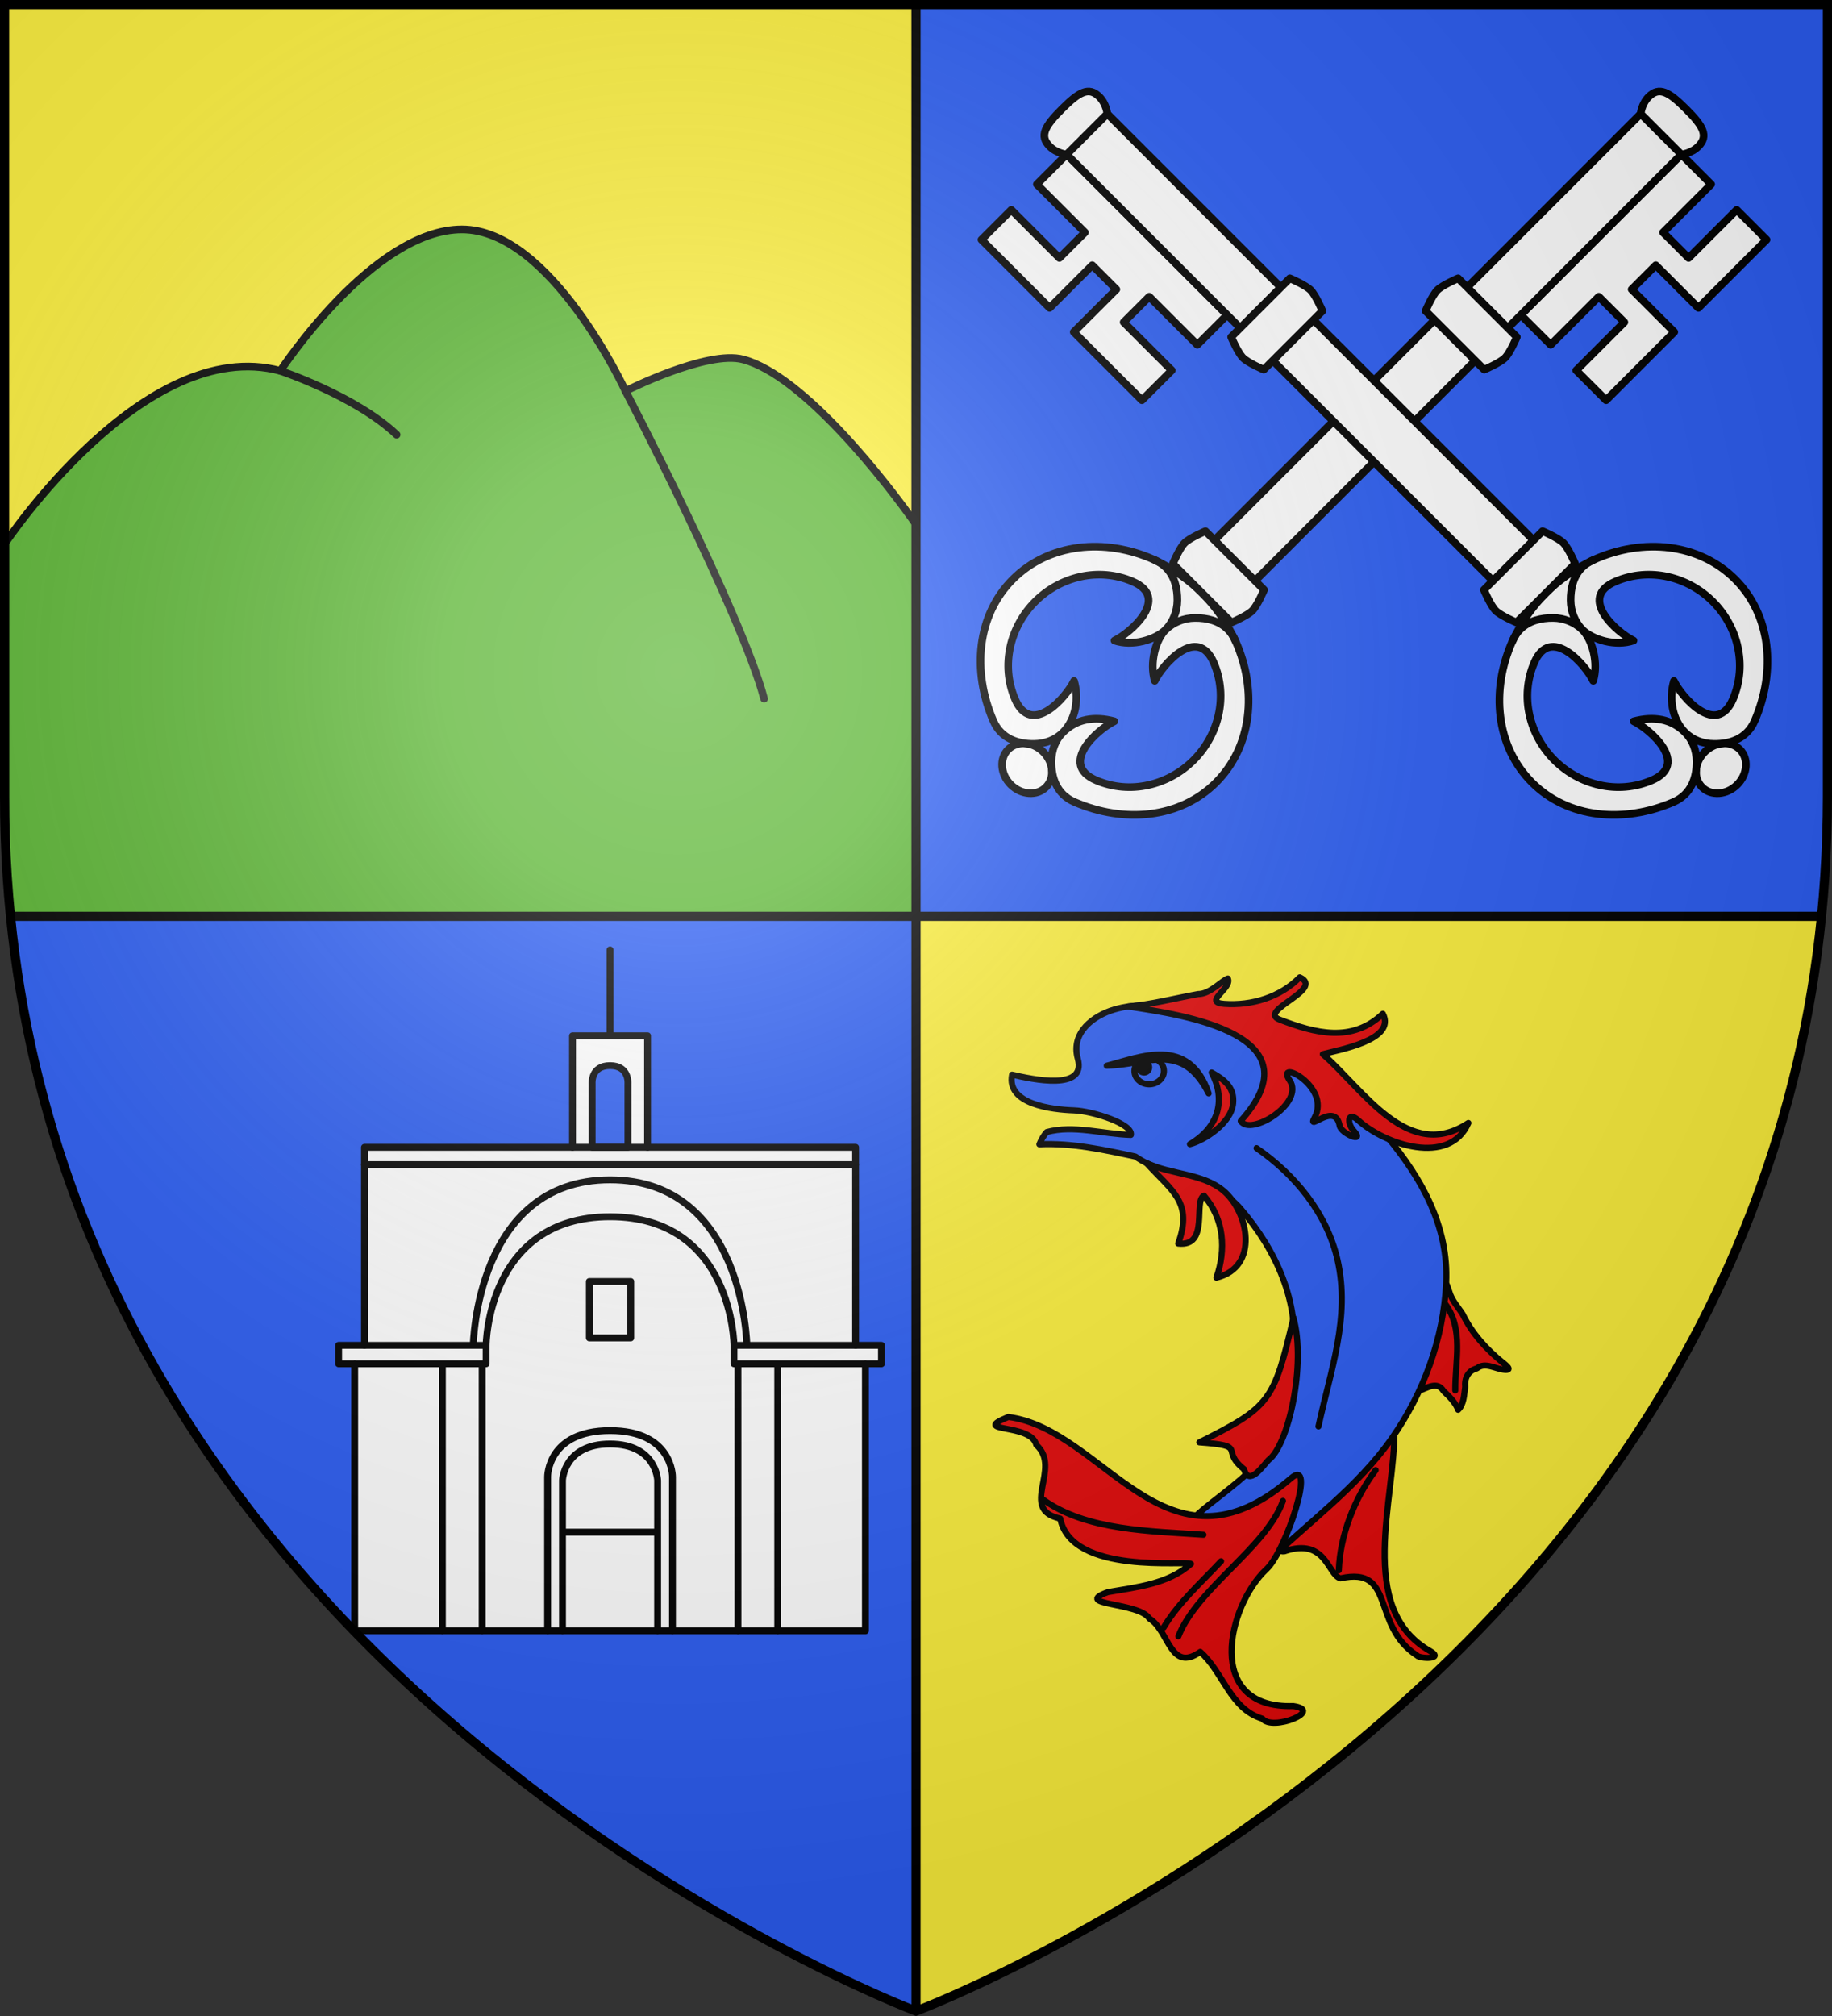 <?xml version="1.0" encoding="UTF-8" standalone="no"?><svg height="660" width="600" xmlns="http://www.w3.org/2000/svg" xmlns:xlink="http://www.w3.org/1999/xlink"><rect width="100%" height="100%" fill="#333333" stroke="none"/><radialGradient id="a" cx="221.445" cy="226.331" gradientTransform="matrix(1.353 0 0 1.349 -77.629 -85.747)" gradientUnits="userSpaceOnUse" r="300"><stop offset="0" stop-color="#fff" stop-opacity=".314"/><stop offset=".19" stop-color="#fff" stop-opacity=".251"/><stop offset=".6" stop-color="#6b6b6b" stop-opacity=".125"/><stop offset="1" stop-opacity=".125"/></radialGradient><clipPath id="b"><path d="m-573.18 386.476s-220.904-83.074-220.904-294.199v-191.731l441.809 0v191.731c0 211.125-220.904 294.199-220.904 294.199z"/></clipPath><g><path d="m300 300v358.5-.104s270.894-101.996 296.553-358.396z" fill="#fcef3c" fill-rule="evenodd"/><path d="m300 1.5v298.5h-296.562c-1.269-12.75-1.938-25.736-1.938-39.254v-259.246z" fill="#fcef3c"/><path d="m300 1.5v298.5h296.562c1.269-12.75 1.938-25.736 1.938-39.254v-259.246z" fill="#2b5df2"/><path d="m3.438 300c25.57 256.446 296.562 358.5 296.562 358.5v-.104-358.396z" fill="#2b5df2" fill-rule="evenodd"/><path d="m300 1.5v298.5h-296.562c-1.269-12.75-1.938-25.736-1.938-39.254v-259.246z" fill="#fcef3c"/></g><g><g clip-path="url(#b)" stroke="#000" stroke-linecap="round" stroke-linejoin="round" stroke-width="1.85" transform="matrix(1.351 0 0 1.352 1074.517 135.945)"><path d="m-794.085 30.963s33.698-50.552 66.689-41.713c0 0 22.401-34.246 44.03-34.246s39.653 39.138 39.653 39.138 19.773-9.992 28.533-7.645c14.696 3.936 34.79 29.789 42 40.089v94.771h-220.904z" fill="#5ab532"/><path d="m-727.396-10.749s18.281 6.065 28.195 15.463m55.488-10.571s28.136 53.921 33.598 74.495" fill="none"/></g><g stroke="#000" stroke-linecap="round" stroke-linejoin="round" stroke-width="1.119" transform="matrix(.894 0 0 .894 325.106 319.062)"><g stroke-width="2.238"><path d="m172.237 124.45c-1.751-2.745-4.063-5.145-4.965-8.372-.599-1.529-1.239-4.458-1.235-1.23-.954 9.682-3.93 19.236-6.953 28.516-1.047 3.215-2.211 6.244-3.28 9.174 3.194-.934 6.978-3.971 9.401.004 2.147 1.999 4.445 4.343 5.315 6.824 2.158-1.965 2.179-5.568 2.594-8.363-.335-3.148 1.056-5.953 4.262-6.786 3.07-2.499 6.846.275 10.259.528 3.142.232.019-2.03-.73-2.637-5.988-4.853-11.302-10.675-14.667-17.658zm-12.02 123.251c-27.334-15.597-12.586-56.02-13.066-81.037-3.655 5.739-8.717 10.326-13.193 15.418-1.983 2.256-35.301 30.416-27.084 29.107 15.345-5.213 15.832 8.728 20.557 9.907 20.417-4.537 11.035 17.167 28.029 28.256.899 1.226 10.262 1.489 4.758-1.651z" fill="#e20909"/><path d="m17.11 62.142c11.887-.564 23.603 2.02 35.154 4.482 11.965 8.193 28.449 7.385 38.55 19.1 12.919 14.983 21.906 34.454 19.154 54.408-1.444 10.472-4.405 20.684-7.425 30.75-3.544 11.814-34.469 28.82-28.519 29.86 25.275-2.363 50.064-25.385 26.044 11.302-2.449 4.26-5.987 10.226-.214 3.799 15.683-15.162 33.978-28.203 46.482-46.186 11.545-16.605 18.841-36.347 19.797-56.734.967-20.629-8.93-38.18-21.477-53.372-18.364-22.235-69.192-55.758-99.981-46.805-7.804 2.269-16.15 8.507-13.494 18.044 3.335 11.976-16.68 7.546-24.07 5.858-2.144 10.879 14.671 12.797 22.645 13.068 6.808.231 21.641 4.938 20.869 8.987-10.16-.268-20.979-3.722-30.778-1.053-1.215 1.294-2.06 2.879-2.735 4.495z" fill="#2b5df2"/><path d="m110.148 267.859c-32.96 1.084-24.084-36.89-9.819-50.124 7.188-6.668 18.556-41.584 8.922-33.254-45.759 39.568-68.242-17.971-103.519-22.49-14.377 5.92 8.392 2.087 10.247 10.237 9.663 8.576-6.689 23.65 8.776 26.971 4.095 20.869 46.588 15.248 47.901 16.593-8.491 7.469-19.819 8.471-30.435 10.343-13.327 4.859 11.5 3.659 15.163 9.663 7.307 4.372 7.572 19.985 18.665 12.225 8.415 7.31 10.924 20.931 22.768 24.471 3.651 4.668 22.716-2.971 11.33-4.636z" fill="#e20909"/><path d="m92.092 181.129c1.747 6.374 6.758-.996 8.96-3.359 7.342-5.361 13.856-35.123 9.148-52.089-7.225 30.651-8.431 32.566-34.482 45.612 18.329 1.345 7.226 2.537 16.373 9.835zm-7.658-102.069c-7.623-6.306-19.027-5.758-28.121-10.098 9.383 10.417 17.145 14.215 11.664 29.528 11.554 1.286 5.426-15.559 9.427-17.544 7.414 8.625 8.157 19.663 4.566 30.05 15.989-3.894 11.72-24.279 2.463-31.937zm-9.169-71.928c4.401.031 8.547-4.857 10.897-5.694 1.697 3.682-9.376 8.697-1.344 9.278 10.053.728 20.605-2.431 27.692-9.716 9.43 4.352-15.709 12.278-7.425 15.465 13.094 5.039 26.518 8.589 37.86-2.124 5.115 9.709-16.554 13.262-21.988 14.797 14.938 13 31.196 39.809 53.313 25.204-6.947 15.982-30.707 7.83-40.377-1.013-3.852-3.523-4.187 1.073-1.634 3.845 4.472 4.854-4.611 1.092-5.139-1.83-1.653-9.143-12.207 2.64-9.163-2.993 6.171-11.421-14.751-21.94-9.143-13.616 5.632 8.36-14.368 20.642-17.933 14.859 28.476-31.675-20.881-38.843-41.332-41.9 8.658-.776 17.177-3.015 25.717-4.562z" fill="#e20909"/><path d="m96.69 63.553c14.079 9.708 25.787 23.916 29.651 40.938 4.797 21.13-2.661 40.789-6.982 60.976m46.545-44.705c6.718 9.232 3.483 20.813 3.575 31.525m-151.093 39.905c15.975 11.507 39.599 11.569 58.82 12.94m-14.575 33.965c5.533-9.268 13.771-16.431 21.045-24.263m-15.649 27.504c7.049-17.774 32.176-32.441 38.317-49.606m20.474 25.401c.464-12.89 5.712-26.299 13.492-36.665" fill="none"/><path d="m80.23 35.856c4.868 9.29 3.38 19.53-7.969 26.236 5.12-1.273 15.163-7.633 15.83-14.943.509-5.573-2.725-8.411-7.861-11.292z" fill="#e20909" fill-rule="evenodd"/></g><g stroke-width="2.139" transform="matrix(1.047 0 0 1.046 -265.729 -204.063)"><ellipse cx="308.567" cy="228.853" fill="#2b5df2" rx="5.157" ry="4.639"/><circle cx="306.762" cy="227.568" r="1.804"/><path d="m293.72 226.99c11.406-2.942 28.796-10.682 35.65 9.687-9.382-18.326-20.979-9.995-35.65-9.687z"/></g></g><use height="100%" transform="matrix(-1 0 0 1 900 0)" width="100%" xlink:href="#c"/><g id="c" fill="#fff" stroke="#000" stroke-linecap="round" stroke-linejoin="round" stroke-width="2.26" transform="matrix(-1.106 -0 0 1.106 949.542 2.669)"><g fill="#fff" stroke-width="2.26"><path d="m567.91 68.542-20.186 20.186-12.622-12.622-7.146 7.146 12.622 12.622-20.186 20.186-8.84-8.84 14.246-14.246-7.564-7.564-14.246 14.246-8.84-8.84 47.518-47.518 8.84 8.84-14.246 14.246 7.564 7.564 14.246-14.246z" stroke-width="2.26"/><path d="m532.175 29.734 12.028 12.028-131.738 131.74-12.028-12.028z" stroke-width="2.26"/><path d="m544.077 29.86c-5.042-5.042-7.942-6.749-11.063-3.638-2.129 2.123-2.376 5.049-2.376 5.049l12.028 12.028s2.926-.247 5.049-2.376c3.111-3.12 1.404-6.021-3.638-11.063z" stroke-width="2.26"/><path d="m353.747 220.19c3.085 3.085 3.426 7.747.761 10.413s-7.327 2.325-10.413-.761-3.426-7.747-.761-10.413c2.665-2.665 7.327-2.325 10.413.761z" stroke-width="2.26"/><path d="m388.167 164.068c-.507-.257-1.011-.534-1.576-.787-14.649-6.577-31.228-4.871-41.878 5.779-10.65 10.65-12.137 27.171-5.779 41.878 2.342 5.417 7.419 6.887 12.003 6.852 3.395-.025 6.435-1.224 8.591-3.381 4.053-4.054 4.751-10.31 3.318-15.244-2.392 4.943-12.662 16.617-17.486 5.345-4.32-10.095-1.431-21.453 5.959-28.843s18.754-10.281 28.843-5.959c11.271 4.828-.402 15.093-5.345 17.486 5.26 1.802 12.112-.185 15.244-3.318-3.127 3.128-4.903 9.921-3.318 15.243 2.392-4.943 12.66-16.616 17.486-5.345 4.316 10.081 1.404 21.426-5.986 28.817-7.39 7.39-18.73 10.301-28.817 5.986-11.272-4.821.402-15.093 5.345-17.486-5.876-1.578-11.182-.744-15.243 3.318-2.159 2.16-3.355 5.196-3.381 8.591-.034 4.584 1.435 9.661 6.852 12.003 14.707 6.358 31.228 4.871 41.878-5.779 10.65-10.65 12.351-27.226 5.779-41.878-.3-.67-.625-1.27-.933-1.861-2.275-4.367-5.155-8.543-8.942-12.33-3.787-3.787-8.134-6.816-12.614-9.088z" stroke-width="2.26"/></g><path d="m386.591 163.28c1.354.585 2.474 1.336 3.373 2.213 2.697 2.631 3.505 6.351 3.479 9.79-.025 3.395-1.326 6.338-3.381 8.591 2.253-2.055 5.196-3.355 8.591-3.381 3.438-.026 7.159.782 9.79 3.479.877.899 1.628 2.019 2.213 3.373" fill="none" stroke-width="2.26"/><path d="m476.587 79.976 17.374 17.374s-1.975 4.648-3.49 6.162-6.162 3.49-6.162 3.49l-17.374-17.374s1.975-4.648 3.49-6.162 6.162-3.49 6.162-3.49zm-74.84 74.84 17.374 17.374s-1.975 4.648-3.49 6.162-6.162 3.49-6.162 3.49l-17.374-17.374s1.975-4.648 3.49-6.162 6.162-3.49 6.162-3.49z" fill="#fff" stroke-width="2.26"/></g><g stroke="#000"><g stroke-linecap="round" stroke-linejoin="round" stroke-width="1.558" transform="matrix(1.446 0 0 1.443 1180.312 126.944)"><path d="m-678.087 147.019v-19.481" fill="none"/><path d="m-620.25 282.024v-60.585h3.637v-4.184h-5.858v-44.931h-47.12v-25.304h-16.994v25.304h-47.12v44.931h-5.858v4.184h3.637v60.585z" fill="#fff"/><path d="m-682.143 172.323v-14.484s-.322-4.055 4.055-4.055 4.055 4.055 4.055 4.055v14.484z" fill="#2b5df2"/><path d="m-686.584 172.323h16.994m-64.114 3.918h111.234m2.221 45.197h-29.768v-4.184m9.91 4.313v60.457m-9.012-60.521v60.521m2.015-64.769s-.546-37.554-30.983-37.554-30.983 37.554-30.983 37.554m86.599 0h-27.547s-.182-29.178-28.069-29.178-28.069 29.178-28.069 29.178h-27.547m-2.221 4.184h29.768v-4.184m-9.91 4.313v60.457m9.012-60.521v60.521m39.74-22.395h-21.546m0 22.395v-34.138s.273-8.255 10.773-8.255 10.773 8.255 10.773 8.255v34.138m-24.914 0v-34.957s-.091-10.469 14.141-10.469 14.141 10.469 14.141 10.469v34.957m-18.829-79.26h9.377v12.805h-9.377z" fill="none"/></g><path d="m300 1.5v657m-296.562-358.5h593.125" fill="none" stroke-width="3"/></g></g><path d="m300 658.5s298.5-112.32 298.5-397.772v-259.228h-597v259.228c0 285.452 298.5 397.772 298.5 397.772z" fill="url(#a)" fill-rule="evenodd"/><path d="m300 658.397s-298.5-112.303-298.5-397.709v-259.188l597.0 0v259.188c0 285.407-298.5 397.709-298.5 397.709z" fill="none" stroke="#000" stroke-width="3"/></svg>